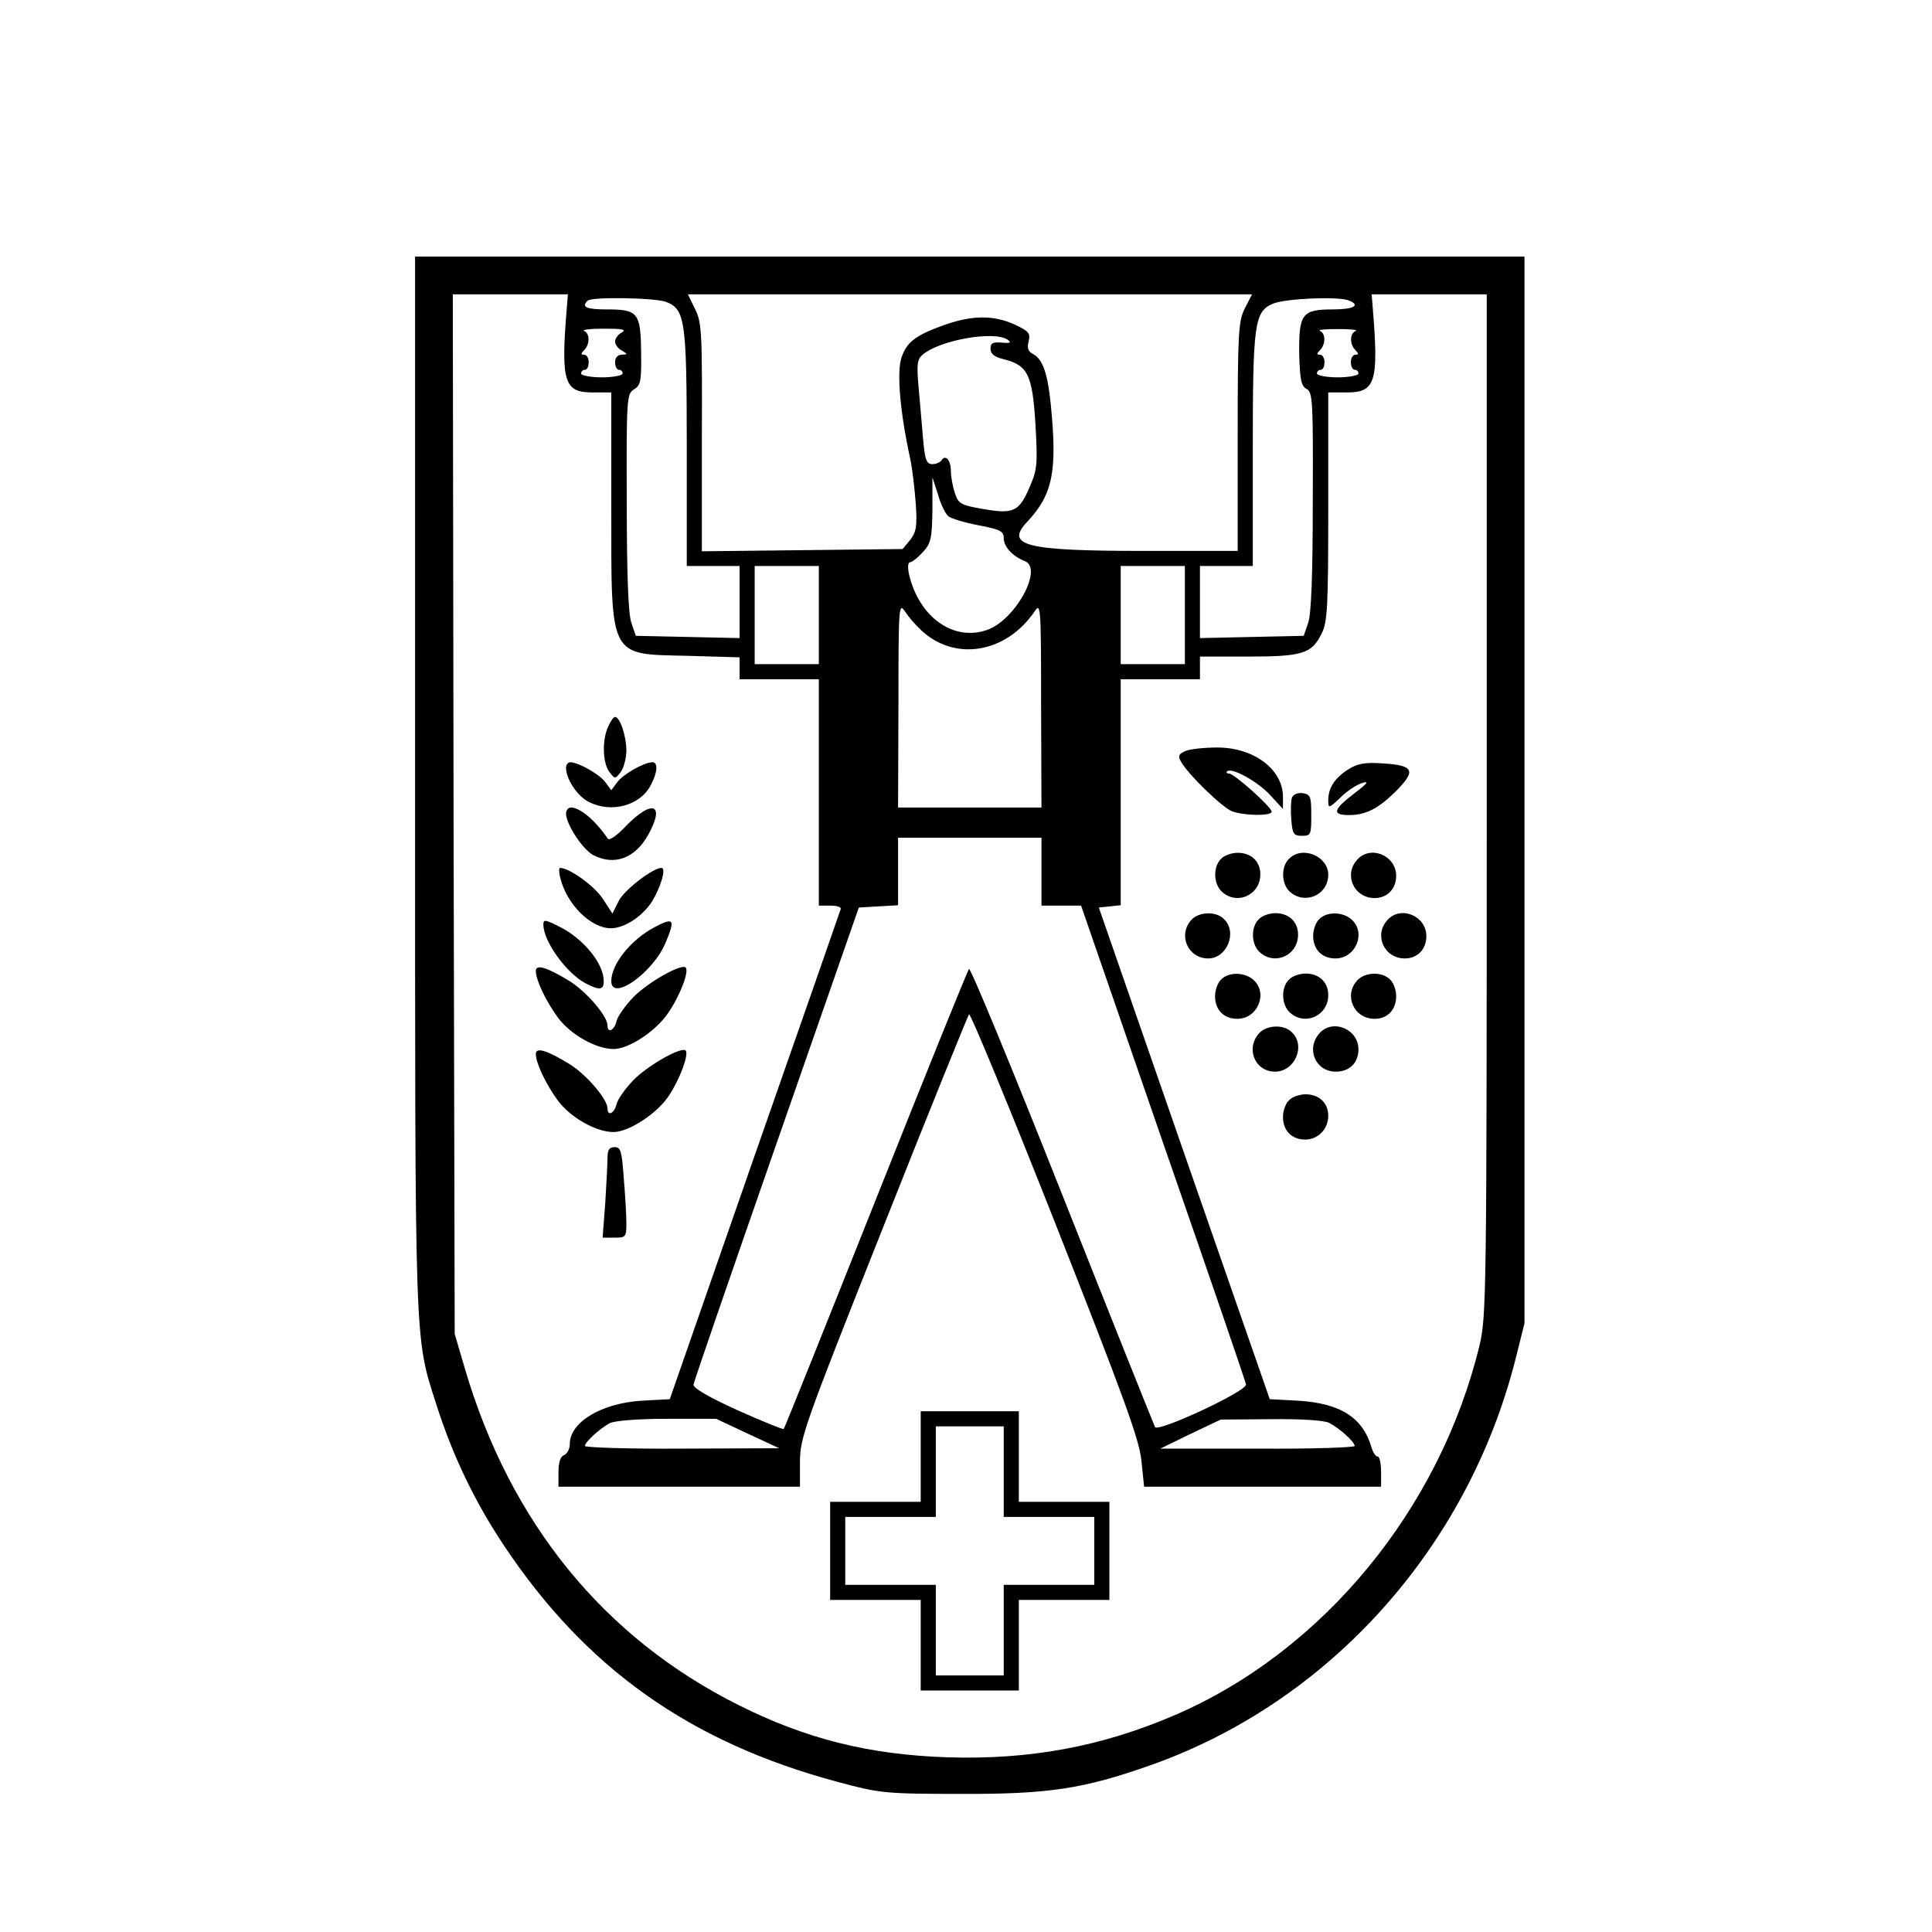 <?xml version="1.0" standalone="no"?>
<!DOCTYPE svg PUBLIC "-//W3C//DTD SVG 20010904//EN"
 "http://www.w3.org/TR/2001/REC-SVG-20010904/DTD/svg10.dtd">
<svg version="1.0" xmlns="http://www.w3.org/2000/svg"
 width="512pt" height="512pt" viewBox="0 0 512 512"
 preserveAspectRatio="xMidYMid meet">
<g transform="translate(0,512) scale(0.1,-0.1)"
fill="#000000" stroke="none">
<path d="M1100 3046 c0 -1515 -2 -1465 56 -1647 43 -135 101 -257 179 -374
217 -326 493 -522 884 -627 112 -30 124 -32 326 -32 232 -1 326 13 504 76 473
167 840 575 967 1075 l24 96 0 1413 0 1414 -1470 0 -1470 0 0 -1394z m402
1257 c-16 -195 -7 -223 68 -223 l50 0 0 -300 c0 -409 -8 -393 202 -398 l138
-4 0 -29 0 -29 105 0 105 0 0 -300 0 -300 31 0 c17 0 29 -4 27 -9 -1 -4 -104
-299 -228 -653 l-225 -646 -75 -4 c-107 -7 -190 -57 -190 -115 0 -13 -7 -26
-15 -29 -10 -4 -15 -20 -15 -45 l0 -39 320 0 320 0 0 66 c0 63 11 95 221 623
121 306 224 559 227 563 4 3 107 -246 229 -555 183 -464 223 -574 228 -629 l7
-68 314 0 314 0 0 40 c0 22 -4 40 -9 40 -5 0 -12 10 -16 23 -23 80 -82 118
-194 125 l-76 4 -227 652 -226 651 29 3 29 3 0 300 0 299 105 0 105 0 0 30 0
30 128 0 c144 0 168 8 194 60 16 31 18 69 18 338 l0 302 50 0 c75 0 84 28 68
223 l-3 37 152 0 153 0 0 -1352 c0 -1300 -1 -1356 -19 -1433 -105 -434 -415
-811 -807 -980 -195 -84 -386 -119 -604 -112 -208 7 -374 49 -552 138 -358
179 -606 484 -726 892 l-27 92 -3 1378 -2 1377 152 0 153 0 -3 -37z m1797 0
c-17 -34 -19 -63 -19 -340 l0 -303 -247 0 c-317 0 -371 14 -310 78 67 72 79
133 62 307 -8 83 -21 122 -46 136 -14 7 -18 16 -13 34 5 22 1 27 -37 45 -56
25 -110 25 -183 0 -82 -29 -104 -47 -118 -91 -11 -40 -3 -140 24 -264 6 -27
12 -82 15 -121 4 -59 1 -74 -15 -95 l-20 -24 -266 -3 -266 -3 0 301 c1 279 0
305 -18 341 l-19 39 747 0 748 0 -19 -37z m-1534 17 c51 -19 55 -50 55 -390
l0 -310 70 0 70 0 0 -95 0 -96 -137 3 -138 3 -12 35 c-8 24 -12 127 -12 320
-1 275 0 286 19 298 18 11 20 22 19 97 -1 106 -8 115 -90 115 -55 0 -69 6 -52
23 10 11 179 8 208 -3z m1809 4 c33 -13 14 -24 -42 -24 -82 0 -90 -12 -89
-118 2 -68 5 -85 20 -93 16 -9 17 -34 16 -297 0 -195 -4 -298 -12 -322 l-12
-35 -137 -3 -138 -3 0 96 0 95 70 0 70 0 0 303 c0 339 4 371 53 392 32 14 172
20 201 9z m-1926 -85 c-10 -5 -18 -16 -18 -24 0 -8 8 -19 18 -24 16 -10 16
-10 0 -11 -11 0 -18 -8 -18 -20 0 -11 5 -20 10 -20 6 0 10 -4 10 -10 0 -5 -25
-10 -55 -10 -30 0 -55 5 -55 10 0 6 5 10 10 10 6 0 10 9 10 20 0 11 -5 20 -12
20 -9 0 -9 3 0 12 16 16 15 45 0 51 -7 3 16 6 52 6 49 0 61 -2 48 -10z m1945
4 c-16 -6 -17 -35 -1 -51 9 -9 9 -12 0 -12 -7 0 -12 -9 -12 -20 0 -11 5 -20
10 -20 6 0 10 -4 10 -10 0 -5 -25 -10 -55 -10 -30 0 -55 5 -55 10 0 6 5 10 10
10 6 0 10 9 10 20 0 11 -5 20 -12 20 -9 0 -9 3 0 12 16 16 15 45 0 51 -7 3 14
5 47 5 33 0 54 -2 48 -5z m-923 -23 c11 -8 8 -10 -15 -8 -24 2 -30 -1 -30 -16
0 -14 10 -22 35 -28 64 -16 76 -41 84 -172 6 -105 5 -120 -15 -166 -28 -66
-43 -73 -123 -59 -59 10 -66 14 -75 41 -6 17 -11 44 -11 59 0 29 -14 46 -25
29 -3 -5 -14 -10 -24 -10 -16 0 -20 11 -25 70 -3 39 -9 101 -12 138 -5 57 -3
70 11 82 46 39 189 64 225 40z m-157 -468 c7 -6 43 -17 80 -24 58 -11 67 -16
67 -34 0 -23 23 -48 56 -61 50 -20 -27 -159 -102 -183 -89 -30 -179 36 -205
148 -4 18 -3 32 3 32 5 0 20 12 33 26 22 24 25 36 26 113 l0 86 15 -46 c7 -26
20 -51 27 -57z m-343 -262 l0 -130 -85 0 -85 0 0 130 0 130 85 0 85 0 0 -130z
m970 0 l0 -130 -85 0 -85 0 0 130 0 130 85 0 85 0 0 -130z m-700 -39 c89 -85
226 -63 302 49 16 24 17 12 17 -247 l1 -273 -190 0 -190 0 1 273 c0 259 1 271
17 247 9 -14 28 -36 42 -49z m320 -641 l0 -90 53 0 52 0 217 -628 c120 -345
219 -633 220 -641 4 -17 -232 -127 -241 -113 -3 6 -114 283 -246 616 -132 333
-243 602 -247 598 -4 -4 -115 -279 -247 -611 -132 -332 -242 -606 -244 -608
-2 -2 -58 21 -123 50 -77 35 -118 59 -116 68 1 8 100 295 220 639 l218 625 52
3 52 3 0 90 0 89 190 0 190 0 0 -90z m-779 -1489 l84 -39 -257 -1 c-142 -1
-258 3 -258 7 0 10 38 45 65 60 12 7 75 12 151 12 l132 0 83 -39z m1542 28
c28 -15 67 -50 67 -61 0 -4 -116 -8 -257 -7 l-258 0 80 39 80 38 133 1 c81 1
142 -3 155 -10z"/>
<path d="M1612 3195 c-17 -36 -15 -97 3 -121 15 -19 15 -19 30 0 8 11 15 37
15 57 0 38 -17 89 -30 89 -4 0 -12 -11 -18 -25z"/>
<path d="M3142 3130 c-18 -8 -21 -13 -13 -27 17 -33 110 -123 136 -133 33 -12
105 -13 105 -1 0 12 -99 101 -113 101 -6 0 -8 3 -5 6 12 11 81 -27 114 -63
l34 -37 0 32 c0 74 -79 132 -176 131 -32 0 -69 -4 -82 -9z"/>
<path d="M1500 3085 c0 -29 30 -75 60 -90 60 -31 137 -10 165 45 18 34 19 60
4 60 -22 0 -80 -33 -94 -54 l-15 -20 -15 20 c-14 21 -72 54 -94 54 -6 0 -11
-7 -11 -15z"/>
<path d="M3573 3081 c-36 -23 -53 -49 -53 -82 0 -22 1 -22 33 8 17 17 43 34
57 38 19 6 14 -1 -19 -26 -59 -45 -62 -59 -16 -59 46 0 80 18 130 69 48 50 40
63 -42 68 -45 3 -65 0 -90 -16z"/>
<path d="M3424 3007 c-3 -8 -4 -34 -2 -58 3 -39 6 -44 28 -44 24 0 25 3 25 55
0 49 -2 55 -23 58 -12 2 -24 -3 -28 -11z"/>
<path d="M1500 2964 c0 -28 44 -95 72 -110 56 -29 111 -9 146 54 46 83 10 95
-62 20 -21 -22 -41 -36 -45 -31 -33 49 -74 83 -98 83 -7 0 -13 -7 -13 -16z"/>
<path d="M3236 2844 c-22 -21 -20 -67 2 -87 40 -37 102 -9 102 46 0 34 -24 57
-60 57 -16 0 -36 -7 -44 -16z"/>
<path d="M3416 2844 c-22 -21 -20 -67 2 -87 40 -36 102 -9 102 45 0 49 -69 78
-104 42z"/>
<path d="M3597 2842 c-37 -40 -9 -102 46 -102 33 0 57 24 57 59 0 54 -68 82
-103 43z"/>
<path d="M1485 2793 c17 -70 81 -133 134 -133 36 0 84 32 109 71 24 40 38 89
25 89 -23 0 -101 -60 -114 -89 l-16 -32 -26 40 c-23 34 -88 81 -113 81 -3 0
-3 -12 1 -27z"/>
<path d="M3157 2682 c-36 -40 -9 -102 45 -102 49 0 78 69 42 104 -21 22 -67
20 -87 -2z"/>
<path d="M3336 2684 c-22 -21 -20 -67 2 -87 40 -37 102 -9 102 46 0 34 -24 57
-60 57 -16 0 -36 -7 -44 -16z"/>
<path d="M3496 2684 c-9 -8 -16 -28 -16 -44 0 -36 23 -60 59 -60 54 0 82 68
43 103 -23 21 -66 22 -86 1z"/>
<path d="M3677 2682 c-37 -40 -9 -102 46 -102 33 0 57 24 57 59 0 54 -68 82
-103 43z"/>
<path d="M1440 2670 c0 -45 61 -129 112 -156 37 -19 48 -18 48 6 0 46 -53 112
-117 144 -38 19 -43 20 -43 6z"/>
<path d="M1735 2663 c-63 -33 -115 -98 -115 -143 0 -56 111 22 144 102 26 62
22 68 -29 41z"/>
<path d="M1420 2547 c0 -24 26 -79 58 -123 33 -45 101 -84 148 -84 41 0 113
48 145 96 31 45 56 110 46 120 -11 11 -100 -39 -139 -79 -21 -22 -41 -50 -44
-63 -6 -25 -24 -33 -24 -12 0 25 -54 88 -99 117 -60 37 -91 47 -91 28z"/>
<path d="M3236 2524 c-9 -8 -16 -28 -16 -44 0 -36 23 -60 59 -60 54 0 82 68
43 103 -23 21 -66 22 -86 1z"/>
<path d="M3416 2524 c-22 -21 -20 -67 2 -87 40 -37 102 -9 102 46 0 34 -24 57
-60 57 -16 0 -36 -7 -44 -16z"/>
<path d="M3597 2522 c-37 -40 -9 -102 46 -102 34 0 57 24 57 60 0 16 -7 36
-16 44 -21 22 -67 20 -87 -2z"/>
<path d="M3337 2382 c-37 -41 -11 -102 42 -102 52 0 82 68 45 104 -21 22 -67
20 -87 -2z"/>
<path d="M3497 2382 c-37 -41 -11 -102 43 -102 36 0 60 23 60 59 0 54 -68 82
-103 43z"/>
<path d="M1420 2327 c0 -24 26 -79 58 -123 33 -45 101 -84 148 -84 41 0 118
51 147 97 30 45 53 110 44 119 -11 11 -100 -39 -139 -79 -21 -22 -41 -50 -44
-63 -6 -25 -24 -33 -24 -12 0 25 -54 88 -99 117 -60 37 -91 47 -91 28z"/>
<path d="M3416 2204 c-9 -8 -16 -28 -16 -44 0 -36 23 -60 59 -60 34 0 61 28
61 63 0 34 -24 57 -60 57 -16 0 -36 -7 -44 -16z"/>
<path d="M1610 2052 c0 -16 -3 -70 -6 -120 l-7 -92 32 0 c29 0 31 2 31 38 0
20 -3 74 -7 120 -5 71 -8 82 -24 82 -14 0 -19 -7 -19 -28z"/>
<path d="M2440 1260 l0 -120 -120 0 -120 0 0 -130 0 -130 120 0 120 0 0 -120
0 -120 130 0 130 0 0 120 0 120 120 0 120 0 0 130 0 130 -120 0 -120 0 0 120
0 120 -130 0 -130 0 0 -120z m220 -40 l0 -120 120 0 120 0 0 -90 0 -90 -120 0
-120 0 0 -120 0 -120 -90 0 -90 0 0 120 0 120 -120 0 -120 0 0 90 0 90 120 0
120 0 0 120 0 120 90 0 90 0 0 -120z"/>
</g>
</svg>